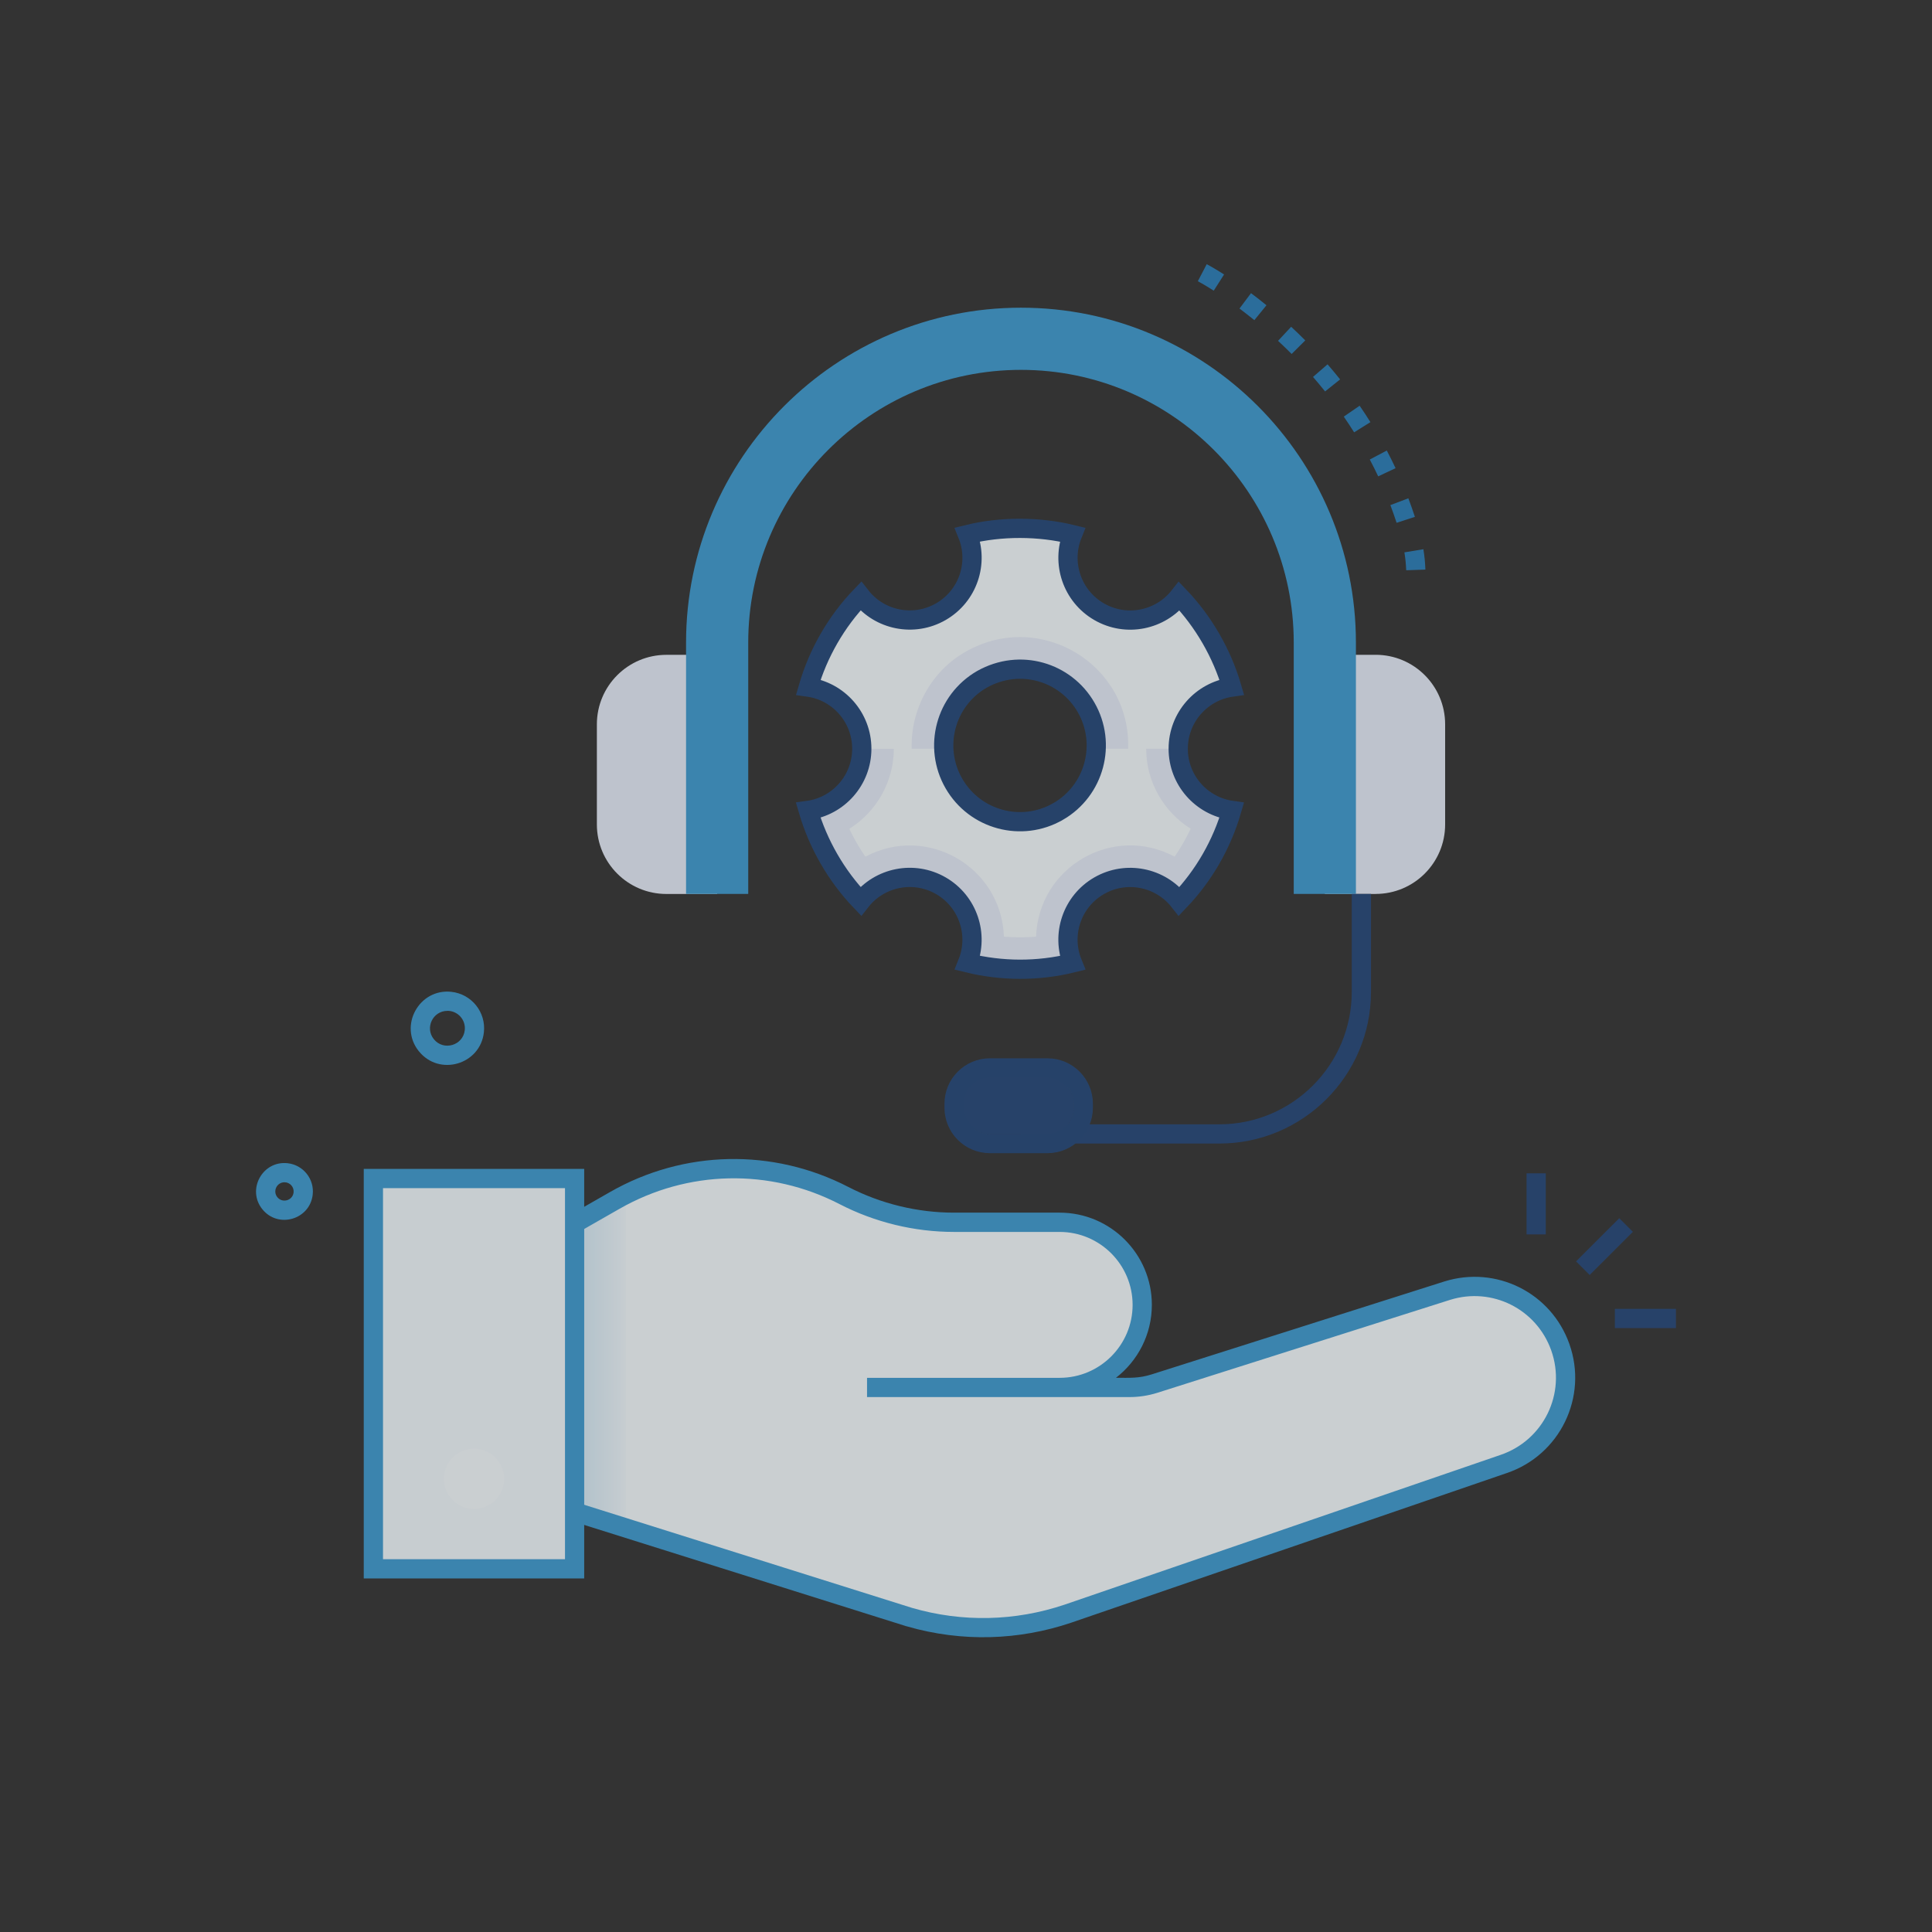 <?xml version="1.0" encoding="UTF-8"?>
<svg xmlns="http://www.w3.org/2000/svg" xmlns:xlink="http://www.w3.org/1999/xlink" viewBox="0 0 500 500">
  <rect x="0" y="0" width="500" height="500" fill="#333333" stroke="none"/>
  <defs>
    <style>
      .cls-1 {
        fill: url(#linear-gradient);
        mix-blend-mode: multiply;
      }

      .cls-1, .cls-2, .cls-3, .cls-4, .cls-5, .cls-6, .cls-7 {
        stroke-width: 0px;
      }

      .cls-2 {
        fill: #f1f8fd;
      }

      .cls-3 {
        fill: #244678;
      }

      .cls-4 {
        fill: #297eb9;
      }

      .cls-5 {
        fill: #3d9bd1;
      }

      .cls-8 {
        opacity: .78;
      }

      .cls-9 {
        isolation: isolate;
      }

      .cls-6 {
        fill: #e6ecf8;
      }

      .cls-10 {
        fill: none;
        stroke: #234778;
        stroke-miterlimit: 10;
        stroke-width: 4.98px;
      }

      .cls-7 {
        fill: #f5fbfe;
      }
    </style>
    <linearGradient id="linear-gradient" x1="95.77" y1="356.19" x2="161.97" y2="356.19" gradientUnits="userSpaceOnUse">
      <stop offset="0" stop-color="#5daad3"></stop>
      <stop offset="1" stop-color="#f0f8fd"></stop>
    </linearGradient>
  </defs>
  <g class="cls-9">
    <g id="Layer_4" data-name="Layer 4">
      <g class="cls-8">
        <path class="cls-7" d="M389.11,378.89l-112.77,38.73c-13.26,4.47-27.58,4.78-41.02.88-85.72-26.96-68.37-21.5-87.81-27.61l-51.74,12.37v-80.73h43.08l8.66-5.23c12.31-7.04,12.68-7.29,14.46-8.17,17.7-8.95,38.74-8.88,56.43.27,8.81,4.55,18.57,6.92,28.49,6.92h27.34c11.78,0,21.37,9.56,21.37,21.37s-9.57,21.37-21.37,21.37h18.11c2.16,0,4.31-.32,6.37-.97l75.84-24.07c12.09-3.77,24.99,2.67,29.24,14.6,4.42,12.41-2.2,26.05-14.68,30.26Z"></path>
        <path class="cls-1" d="M161.97,309.13v86.3l-14.46-4.54-51.74,12.37v-80.73h43.08l8.66-5.23c12.31-7.04,12.68-7.29,14.46-8.17Z"></path>
        <path class="cls-5" d="M234.63,420.89l-87.2-27.42-51.07,12.21-1.16-4.84,52.41-12.53,88.46,27.82c12.96,3.76,26.63,3.47,39.48-.86l112.75-38.73c11.17-3.77,17.12-15.93,13.15-27.08-3.82-10.71-15.31-16.45-26.16-13.06l-75.82,24.07c-2.32.72-4.71,1.09-7.12,1.09h-67.96v-4.98h49.85c10.41,0,18.88-8.47,18.88-18.88s-8.47-18.88-18.88-18.88h-27.34c-10.27,0-20.51-2.49-29.63-7.2-18.04-9.32-39.33-8.86-56.95,1.22-13.88,7.94-9.18,5.17-20.77,12.18h-43.77v-4.98h42.39c10.16-6.14,5.74-3.55,19.68-11.53,19.09-10.93,42.16-11.42,61.7-1.33,8.42,4.35,17.87,6.65,27.35,6.65h27.34c13.16,0,23.86,10.7,23.86,23.86,0,7.67-3.64,14.51-9.29,18.88,3.67,0,5.9.16,9.17-.86l75.82-24.07c13.42-4.19,27.63,2.9,32.34,16.14,4.9,13.74-2.41,28.8-16.23,33.46l-112.75,38.73c-13.36,4.5-28.06,5.11-42.52.91Z"></path>
        <path class="cls-7" d="M304.92,193.78c0-8.13,6.03-14.86,13.86-15.96-2.55-8.72-7.3-16.96-13.58-23.52-4.87,6.23-13.71,8.08-20.75,4.01-7.03-4.06-9.85-12.63-6.9-19.96-8.67-2.13-18.47-2.16-27.16-.02,2.97,7.33.16,15.9-6.89,19.97-7.05,4.06-15.88,2.21-20.74-4.02-6.34,6.6-11.02,14.76-13.57,23.54,7.82,1.1,13.84,7.82,13.84,15.95s-6.03,14.87-13.86,15.96c2.57,8.77,7.26,16.91,13.58,23.52,4.87-6.23,13.7-8.08,20.75-4.02,7.03,4.06,9.85,12.63,6.9,19.96,8.81,2.16,18.12,2.24,27.16.02-2.97-7.32-.16-15.91,6.88-19.97,7.05-4.06,15.88-2.21,20.75,4.02,6.44-6.72,11.04-14.83,13.57-23.53-7.83-1.11-13.84-7.83-13.84-15.95ZM273.84,210.01c-9.44,5.45-21.51,2.21-26.96-7.23-5.45-9.44-2.21-21.51,7.23-26.96,9.9-5.57,21.69-1.92,26.96,7.23,5.45,9.44,2.21,21.51-7.22,26.96Z"></path>
        <rect class="cls-2" x="96.63" y="304.99" width="52.08" height="101.01"></rect>
        <path class="cls-5" d="M151.19,408.5h-57.05v-105.99h57.05v105.99ZM99.12,403.52h47.1v-96.03h-47.1v96.03Z"></path>
        <circle class="cls-7" cx="122.67" cy="382.71" r="7.8"></circle>
        <path class="cls-6" d="M291.97,193.78c.71-21.75-22.65-36.06-41.94-25.19-8.79,4.88-14.41,14.75-14.09,25.19h8.3c-.52-12.11,9.93-22,22.25-20.45,10.36,1.34,17.65,10.38,17.19,20.45h8.29ZM291.97,193.78c.71-21.75-22.65-36.06-41.94-25.19-8.79,4.88-14.41,14.75-14.09,25.19h8.3c-.52-12.11,9.93-22,22.25-20.45,10.36,1.34,17.65,10.38,17.19,20.45h8.29ZM304.92,193.78h-8.29c0,8.6,4.57,16.34,11.51,20.7-1.18,2.52-2.57,4.93-4.15,7.21-16-8.51-35.21,2.68-35.86,20.71-2.88.25-5.54.22-8.31,0-.68-18.1-19.93-29.18-35.86-20.7-1.58-2.28-2.97-4.68-4.15-7.2,6.94-4.36,11.51-12.1,11.51-20.7h-8.29c0,8.13-6.03,14.87-13.86,15.96,2.57,8.77,7.26,16.91,13.58,23.52,4.87-6.23,13.7-8.08,20.75-4.02,7.03,4.06,9.85,12.63,6.9,19.96,8.81,2.16,18.12,2.24,27.16.02-2.97-7.32-.16-15.91,6.88-19.97,7.05-4.06,15.88-2.21,20.75,4.02,6.44-6.72,11.04-14.83,13.57-23.53-7.83-1.11-13.84-7.83-13.84-15.95ZM291.97,193.78c.71-21.75-22.65-36.06-41.94-25.19-8.79,4.88-14.41,14.75-14.09,25.19h8.3c-.52-12.11,9.93-22,22.25-20.45,10.36,1.34,17.65,10.38,17.19,20.45h8.29Z"></path>
        <path class="cls-10" d="M304.92,193.78c0-8.13,6.03-14.86,13.86-15.96-2.55-8.72-7.3-16.96-13.58-23.52-4.87,6.23-13.71,8.08-20.75,4.01-7.03-4.06-9.85-12.63-6.9-19.96-8.67-2.13-18.47-2.16-27.16-.02,2.97,7.33.16,15.9-6.89,19.97-7.05,4.06-15.88,2.21-20.74-4.02-6.34,6.6-11.02,14.76-13.57,23.54,7.82,1.1,13.84,7.82,13.84,15.95s-6.03,14.87-13.86,15.96c2.57,8.77,7.26,16.91,13.58,23.52,4.87-6.23,13.7-8.08,20.75-4.02,7.03,4.06,9.85,12.63,6.9,19.96,8.81,2.16,18.12,2.24,27.16.02-2.97-7.32-.16-15.91,6.88-19.97,7.05-4.06,15.88-2.21,20.75,4.02,6.44-6.72,11.04-14.83,13.57-23.53-7.83-1.11-13.84-7.83-13.84-15.95ZM273.84,210.01c-9.44,5.45-21.51,2.21-26.96-7.23-5.45-9.44-2.21-21.51,7.23-26.96,9.9-5.57,21.69-1.92,26.96,7.23,5.45,9.44,2.21,21.51-7.22,26.96Z"></path>
        <path class="cls-6" d="M185.6,231.36h-13.14c-9.94,0-17.99-8.06-17.99-17.99v-25.91c0-9.94,8.06-17.99,17.99-17.99h13.14v61.9Z"></path>
        <path class="cls-6" d="M356.01,231.36h-13.14v-61.9h13.14c9.94,0,17.99,8.06,17.99,17.99v25.91c0,9.94-8.06,17.99-17.99,17.99Z"></path>
        <path class="cls-5" d="M350.91,231.35h-16.09v-65.04c0-38.92-31.67-70.59-70.59-70.59s-70.59,31.67-70.59,70.59v65.04h-16.09v-65.04c0-47.79,38.88-86.68,86.68-86.68s86.68,38.88,86.68,86.68v65.04Z"></path>
        <path class="cls-3" d="M315.56,295.95h-51.32v-4.98h51.32c18.9,0,34.27-15.37,34.27-34.27v-25.35h4.98v25.35c0,21.64-17.61,39.25-39.25,39.25Z"></path>
        <path class="cls-10" d="M271.09,295.95h-14.91c-5.11,0-9.26-4.15-9.26-9.26v-1.05c0-5.11,4.15-9.26,9.26-9.26h14.91c5.11,0,9.26,4.15,9.26,9.26v1.05c0,5.11-4.15,9.26-9.26,9.26ZM256.17,281.35c-2.36,0-4.28,1.92-4.28,4.28v1.05c0,2.36,1.92,4.28,4.28,4.28h14.91c2.36,0,4.28-1.92,4.28-4.28v-1.05c0-2.36-1.92-4.28-4.28-4.28h-14.91Z"></path>
        <rect class="cls-3" x="249.4" y="278.86" width="28.46" height="14.6" rx="6.77" ry="6.77"></rect>
        <path class="cls-5" d="M108.38,272.04c-5.26-6.57.1-16.29,8.47-15.35,5.21.58,8.96,5.27,8.38,10.48-.93,8.36-11.57,11.47-16.84,4.87ZM115.79,261.61c-3.78,0-5.88,4.39-3.52,7.32,2.5,3.13,7.57,1.65,8.01-2.32.3-2.67-1.79-5.01-4.49-5.01Z"></path>
        <path class="cls-5" d="M67.88,312.93c-4.07-5.08.06-12.61,6.56-11.89,4.04.45,6.94,4.08,6.49,8.12-.72,6.48-8.96,8.88-13.05,3.77ZM73.62,305.97c-1.98,0-3.09,2.3-1.85,3.85,1.32,1.65,3.98.87,4.21-1.22.16-1.4-.94-2.63-2.36-2.63Z"></path>
        <path class="cls-4" d="M363.92,147.58c-.05-1.54-.21-3.1-.46-4.63l4.91-.81c.29,1.74.46,3.51.52,5.27l-4.97.17ZM361.44,135.3c-.5-1.52-1.04-3.07-1.61-4.58l4.65-1.76c.6,1.59,1.17,3.2,1.69,4.8l-4.73,1.54ZM356.67,123.27c-.68-1.45-1.41-2.92-2.17-4.35l4.4-2.32c.79,1.5,1.55,3.03,2.27,4.56l-4.5,2.12ZM350.45,111.89c-.86-1.37-1.76-2.74-2.68-4.07l4.1-2.82c.96,1.39,1.9,2.82,2.79,4.25l-4.22,2.64ZM342.93,101.3c-1.01-1.26-2.06-2.52-3.12-3.75l3.76-3.26c1.11,1.28,2.2,2.59,3.25,3.9l-3.89,3.11ZM334.27,91.6c-1.13-1.14-2.31-2.28-3.51-3.39l3.39-3.64c1.24,1.15,2.47,2.34,3.65,3.53l-3.53,3.51ZM324.63,82.86c-1.27-1.03-2.56-2.04-3.85-3.01l2.98-3.98c1.34,1,2.69,2.06,4,3.13l-3.14,3.86ZM314.11,75.22c-2.54-1.62-4.09-2.44-4.11-2.44l2.3-4.41c.07.04,1.74.91,4.49,2.66l-2.68,4.2Z"></path>
        <rect class="cls-3" x="407.32" y="320.1" width="15.81" height="4.98" transform="translate(-106.49 388.03) rotate(-44.99)"></rect>
        <rect class="cls-3" x="417.92" y="338.73" width="15.81" height="4.98"></rect>
        <rect class="cls-3" x="395.07" y="303.65" width="4.98" height="15.81"></rect>
      </g>
    </g>
  </g>
</svg>
